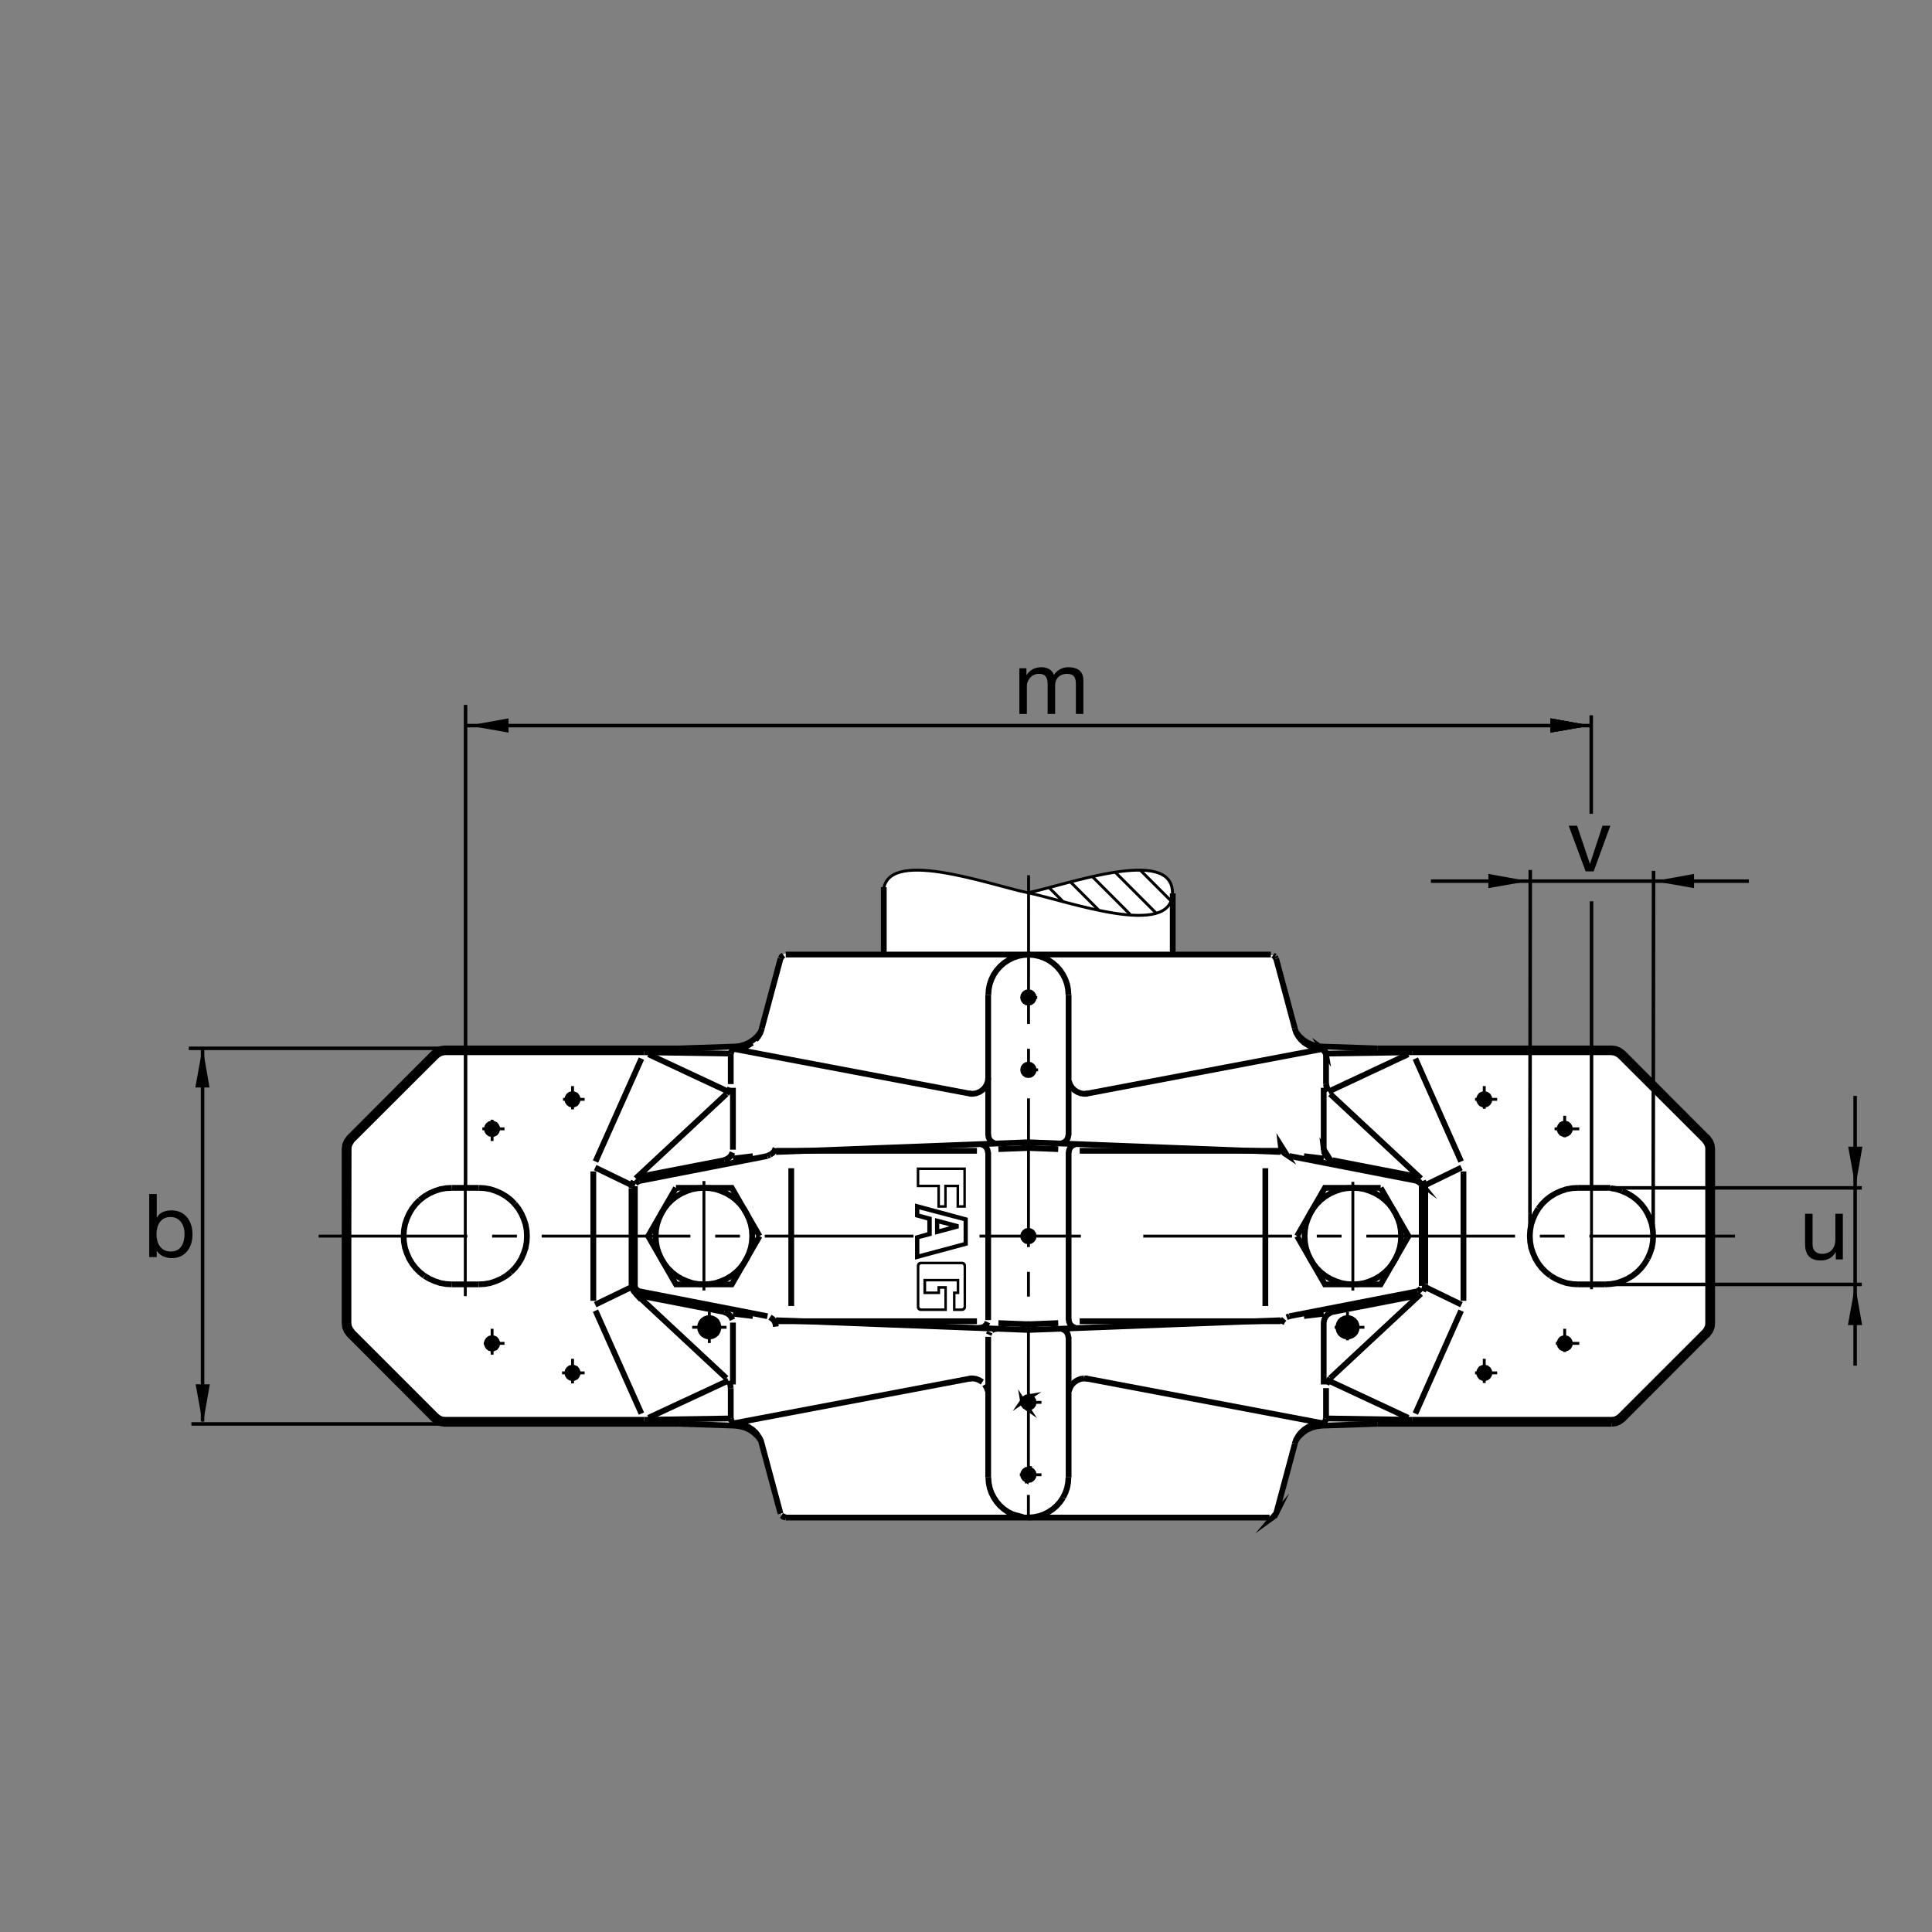 <?xml version="1.0" encoding="utf-8"?>
<!-- Generator: Adobe Illustrator 22.1.0, SVG Export Plug-In . SVG Version: 6.00 Build 0)  -->
<svg version="1.1" id="Ebene_1" xmlns="http://www.w3.org/2000/svg" xmlns:xlink="http://www.w3.org/1999/xlink" x="0px" y="0px"
	 viewBox="0 0 779.527 779.526" style="enable-background:new 0 0 779.527 779.526;" xml:space="preserve">
<rect x="0" y="0" width="779.527" height="779.526" fill="#808080" stroke="none"/>
<style type="text/css">
	.st0{fill:none;}
	.st1{fill:#FFFFFF;}
	.st2{fill:none;stroke:#000000;stroke-width:1.165;stroke-dasharray:60,10,10,10;}
	.st3{fill:none;stroke:#000000;stroke-width:1.165;stroke-miterlimit:10;}
	.st4{fill:none;stroke:#000000;stroke-width:1.165;stroke-miterlimit:10.433;stroke-dasharray:60,10,10,10;}
	.st5{fill:none;stroke:#000000;stroke-width:2.329;stroke-miterlimit:10;}
	.st6{fill-rule:evenodd;clip-rule:evenodd;stroke:#000000;stroke-width:2.329;stroke-miterlimit:10;}
	.st7{stroke:#000000;stroke-width:2.329;stroke-miterlimit:10;}
	.st8{fill-rule:evenodd;clip-rule:evenodd;stroke:#000000;stroke-width:1.438;stroke-miterlimit:3.864;}
	.st9{fill-rule:evenodd;clip-rule:evenodd;fill:#FFFFFF;}
	.st10{fill:none;stroke:#000000;stroke-width:2.33;stroke-miterlimit:10.433;}
	.st11{fill:none;stroke:#000000;stroke-width:1.165;stroke-miterlimit:10.433;}
	.st12{fill:none;stroke:#000000;stroke-width:1.417;stroke-miterlimit:3.864;}
</style>
<polygon class="st0" points="0,0 779.527,0 779.527,779.526 0,779.526 0,0 "/>
<path class="st1" d="M179.536,422.597h94.534l22.448-0.742l1.961-0.205l2.031-0.605l1.824-0.82l1.692-1.142l1.486-1.358l1.285-1.621
	l0.542-1.552l7.639-28.199l0.408-0.81L316.13,385l0.879-0.271h39.668l-0.029-25.681c0.967-16.766,42.981-1.517,58.469,1.672
	c15.488-3.189,57.793-19.512,57.793-0.835l0.176,24.094l0.156,1.428h40.391l1.328,1.016l7.481,28.128l0.537,1.552l1.289,1.621
	l1.084,1.436l1.406,1.094l1.875,1.093l1.875,0.625l3.203,0.625l22.109,0.782l94.648-0.039l1.797,0.273l1.523,0.664l1.367,0.977
	l34.121,34.141l0.898,1.113l0.801,1.719l0.215,1.699v35.176l0.019,34.277l-0.313,1.797l-0.469,1.953l-1.25,1.641l-34.336,33.398
	l-1.357,1.016l-1.553,0.684l-1.69,0.195h-94.531l-22.451,0.752l-2.031,0.263l-2.031,0.547l-1.962,0.879l-1.69,1.211l-1.553,1.494
	l-1.22,1.621l-0.332,1.28l-7.578,28.203h-0.068l-0.401,0.811l-0.742,0.537l-1.426,0.234l-195.217-0.029l-0.879-0.205l-0.745-0.537
	l-0.474-0.811l-7.573-28.203l-0.34-1.28l-1.216-1.621l-1.555-1.494l-1.692-1.211l-1.961-0.879l-2.029-0.547l-2.029-0.263
	l-22.448-0.752h-94.534l-1.689-0.195l-1.555-0.684l-1.355-1.016l-34.014-34.073l-1.013-1.357l-0.676-1.553l-0.203-1.69V498.33
	v-35.166l0.203-1.69l0.676-1.552l1.013-1.348l34.014-34.082l1.355-1.016l1.555-0.674L179.536,422.597L179.536,422.597z"/>
<line class="st2" x1="642.143" y1="479.248" x2="642.143" y2="520.185"/>
<line class="st2" x1="415.014" y1="353.161" x2="414.937" y2="619.355"/>
<line class="st2" x1="598.872" y1="558.017" x2="598.872" y2="548.242"/>
<line class="st2" x1="604.077" y1="553.926" x2="595.152" y2="553.926"/>
<line class="st2" x1="627.768" y1="542.021" x2="637.212" y2="542.021"/>
<line class="st2" x1="631.323" y1="536.142" x2="631.323" y2="545.498"/>
<line class="st2" x1="128.564" y1="498.75" x2="369.094" y2="498.75"/>
<line class="st2" x1="461.294" y1="498.75" x2="700.024" y2="498.75"/>
<line class="st2" x1="595.152" y1="443.564" x2="604.077" y2="443.564"/>
<line class="st2" x1="598.872" y1="447.373" x2="598.872" y2="438.222"/>
<line class="st2" x1="631.323" y1="458.857" x2="631.323" y2="450.195"/>
<line class="st2" x1="627.241" y1="455.468" x2="637.212" y2="455.468"/>
<line class="st2" x1="203.557" y1="455.468" x2="194.624" y2="455.468"/>
<line class="st2" x1="187.734" y1="477.099" x2="187.734" y2="522.969"/>
<line class="st3" x1="395.219" y1="498.75" x2="436.108" y2="498.75"/>
<line class="st4" x1="545.854" y1="476.865" x2="545.854" y2="520.703"/>
<line class="st3" x1="418.51" y1="402.451" x2="411.831" y2="402.451"/>
<line class="st3" x1="412.173" y1="431.67" x2="418.852" y2="431.67"/>
<line class="st4" x1="538.53" y1="535.537" x2="550.522" y2="535.537"/>
<line class="st4" x1="543.687" y1="529.248" x2="543.687" y2="540.801"/>
<line class="st4" x1="420.21" y1="595.039" x2="411.489" y2="595.039"/>
<line class="st4" x1="411.831" y1="565.83" x2="420.21" y2="565.83"/>
<line class="st4" x1="231.013" y1="438.222" x2="231.013" y2="447.607"/>
<line class="st4" x1="227.165" y1="443.564" x2="235.882" y2="443.564"/>
<line class="st4" x1="198.554" y1="460.371" x2="198.554" y2="451.787"/>
<line class="st4" x1="195.195" y1="542.021" x2="203.557" y2="542.021"/>
<line class="st3" x1="279.294" y1="535.537" x2="283.689" y2="535.537"/>
<line class="st3" x1="285.515" y1="535.537" x2="286.934" y2="535.537"/>
<line class="st3" x1="288.759" y1="535.537" x2="293.157" y2="535.537"/>
<line class="st3" x1="286.192" y1="529.248" x2="286.192" y2="533.232"/>
<line class="st3" x1="286.192" y1="534.922" x2="286.192" y2="536.211"/>
<line class="st3" x1="286.192" y1="537.901" x2="286.192" y2="541.885"/>
<line class="st4" x1="198.554" y1="546.572" x2="198.554" y2="536.142"/>
<line class="st4" x1="284.026" y1="476.533" x2="284.026" y2="520.683"/>
<line class="st4" x1="235.882" y1="553.926" x2="226.785" y2="553.926"/>
<line class="st4" x1="231.013" y1="558.174" x2="231.013" y2="548.242"/>
<line class="st5" x1="650.259" y1="574.482" x2="555.727" y2="574.482"/>
<line class="st5" x1="555.727" y1="574.482" x2="533.277" y2="575.224"/>
<line class="st5" x1="535.034" y1="572.315" x2="569.927" y2="572.862"/>
<line class="st5" x1="636.733" y1="518.222" x2="647.553" y2="518.222"/>
<line class="st5" x1="590.483" y1="524.854" x2="590.483" y2="498.75"/>
<line class="st5" x1="574.927" y1="519.238" x2="589.673" y2="526.406"/>
<line class="st5" x1="589.536" y1="528.838" x2="571.079" y2="570.362"/>
<line class="st5" x1="568.169" y1="572.051" x2="535.982" y2="557.041"/>
<line class="st5" x1="555.727" y1="423.017" x2="533.277" y2="422.266"/>
<line class="st5" x1="535.982" y1="440.459" x2="568.169" y2="425.381"/>
<line class="st5" x1="649.771" y1="479.277" x2="636.733" y2="479.277"/>
<line class="st5" x1="590.483" y1="472.646" x2="590.483" y2="498.75"/>
<line class="st5" x1="574.927" y1="478.261" x2="589.673" y2="471.093"/>
<line class="st5" x1="589.536" y1="468.652" x2="571.079" y2="427.138"/>
<line class="st5" x1="569.927" y1="424.57" x2="535.034" y2="425.107"/>
<polyline class="st5" points="402.3,536.142 401.216,536.279 400.2,536.748 "/>
<line class="st5" x1="399.389" y1="537.49" x2="398.911" y2="538.506"/>
<polyline class="st5" points="395.063,535.801 396.137,535.664 397.154,535.195 397.964,534.453 398.443,533.437 "/>
<polyline class="st5" points="391.003,556.289 392.422,556.162 393.84,556.357 395.19,556.904 396.343,557.646 "/>
<polyline class="st5" points="397.358,558.662 398.1,559.873 398.579,561.23 "/>
<polyline class="st5" points="398.774,596.123 398.911,598.213 399.322,600.312 399.995,602.276 400.943,604.17 402.094,605.927 
	403.51,607.549 405.132,608.965 406.822,610.117 408.784,611.065 "/>
<polygon class="st6" points="408.784,611.065 410.747,611.738 412.847,612.148 408.784,611.065 "/>
<polyline class="st5" points="313.034,535.263 312.9,534.112 312.427,533.027 311.684,532.148 310.669,531.474 "/>
<line class="st5" x1="240.142" y1="526.406" x2="254.948" y2="519.238"/>
<polyline class="st5" points="294.914,572.315 295.049,573.135 295.522,573.808 296.198,574.277 "/>
<line class="st5" x1="193.145" y1="479.277" x2="182.327" y2="479.277"/>
<line class="st5" x1="193.145" y1="518.222" x2="182.327" y2="518.222"/>
<polyline class="st5" points="292.21,529.443 293.291,529.854 294.304,530.527 295.049,531.406 295.522,532.49 "/>
<polyline class="st5" points="296.943,574.482 298.701,574.619 300.391,575.019 302.014,575.771 303.501,576.709 304.853,577.93 
	305.935,579.287 "/>
<polygon class="st6" points="305.935,579.287 306.814,580.84 305.935,579.287 "/>
<polyline class="st5" points="294.846,560.078 294.643,558.594 294.035,557.237 "/>
<line class="st5" x1="256.775" y1="475.352" x2="257.249" y2="475.078"/>
<line class="st5" x1="257.249" y1="475.078" x2="257.722" y2="474.941"/>
<polyline class="st5" points="257.925,476.572 257.046,476.904 256.438,477.646 "/>
<polyline class="st5" points="292.21,468.047 293.291,467.646 294.304,466.963 295.049,466.084 295.522,465 "/>
<line class="st5" x1="309.587" y1="466.357" x2="310.669" y2="465.947"/>
<polyline class="st5" points="310.669,465.947 311.684,465.273 312.427,464.395 312.9,463.31 "/>
<polyline class="st5" points="293.157,441.406 294.035,440.254 294.643,438.906 "/>
<polyline class="st5" points="294.914,425.176 295.049,424.365 295.522,423.691 296.198,423.213 "/>
<polyline class="st5" points="314.997,386.767 315.403,385.957 316.145,385.415 "/>
<polyline class="st5" points="391.003,441.201 392.422,441.338 393.84,441.133 395.19,440.595 396.343,439.853 397.358,438.838 
	398.1,437.617 398.579,436.27 398.716,434.843 "/>
<polyline class="st5" points="414.937,385.212 412.847,385.346 410.747,385.754 408.784,386.43 406.889,387.378 405.132,388.525 
	403.51,389.947 402.094,391.572 400.943,393.262 399.995,395.224 399.322,397.177 398.911,399.277 398.774,401.377 "/>
<polyline class="st5" points="398.716,457.9 398.911,458.984 399.389,460 400.2,460.742 401.216,461.22 "/>
<polyline class="st5" points="398.647,465.068 398.443,463.994 397.964,462.978 397.154,462.236 396.137,461.758 "/>
<polygon class="st6" points="414.937,563.73 414.126,563.867 413.452,564.336 412.983,565.019 414.937,563.73 "/>
<polygon class="st6" points="412.847,565.83 412.983,566.641 413.452,567.315 414.126,567.783 412.847,565.83 "/>
<polygon class="st6" points="414.937,592.94 414.126,593.076 413.452,593.555 412.983,594.228 412.847,595.039 412.983,595.849 
	413.452,596.523 414.126,597.002 414.937,592.94 "/>
<polygon class="st6" points="317.027,612.285 316.145,612.08 315.403,611.543 317.027,612.285 "/>
<polyline class="st5" points="254.814,479.472 255.017,477.92 255.693,476.504 "/>
<polyline class="st5" points="296.535,422.266 298.499,422.07 300.525,421.455 302.351,420.645 304.043,419.492 305.53,418.145 
	306.814,416.523 "/>
<polyline class="st5" points="307.424,414.961 306.814,416.66 305.935,418.213 304.853,419.56 "/>
<polyline class="st5" points="303.501,420.781 302.014,421.728 300.391,422.47 298.701,422.881 "/>
<line class="st5" x1="259.885" y1="572.862" x2="294.846" y2="572.315"/>
<line class="st5" x1="575.063" y1="479.472" x2="575.063" y2="498.75"/>
<line class="st5" x1="573.647" y1="498.75" x2="573.647" y2="478.593"/>
<line class="st5" x1="573.305" y1="475.488" x2="536.724" y2="441.406"/>
<line class="st5" x1="534.087" y1="438.906" x2="534.087" y2="463.857"/>
<line class="st5" x1="510.552" y1="471.357" x2="510.552" y2="498.75"/>
<line class="st5" x1="537.534" y1="468.115" x2="572.094" y2="474.814"/>
<line class="st5" x1="535.034" y1="437.412" x2="535.034" y2="425.176"/>
<line class="st5" x1="533.813" y1="423.213" x2="437.729" y2="441.406"/>
<line class="st5" x1="431.167" y1="458.105" x2="431.167" y2="401.377"/>
<line class="st5" x1="414.937" y1="385.144" x2="512.788" y2="385.144"/>
<line class="st5" x1="514.888" y1="386.767" x2="522.456" y2="414.961"/>
<line class="st5" x1="526.108" y1="466.494" x2="534.087" y2="467.441"/>
<line class="st5" x1="431.167" y1="464.804" x2="431.167" y2="498.75"/>
<line class="st5" x1="575.063" y1="518.017" x2="575.063" y2="498.75"/>
<line class="st5" x1="573.647" y1="498.75" x2="573.647" y2="518.828"/>
<line class="st5" x1="573.305" y1="522.011" x2="536.724" y2="556.094"/>
<line class="st5" x1="534.087" y1="530.058" x2="526.108" y2="531.006"/>
<line class="st5" x1="535.034" y1="560.078" x2="535.034" y2="572.315"/>
<line class="st5" x1="533.813" y1="574.277" x2="437.729" y2="556.094"/>
<line class="st5" x1="431.167" y1="539.385" x2="431.167" y2="596.123"/>
<line class="st5" x1="514.888" y1="610.722" x2="522.456" y2="582.529"/>
<line class="st5" x1="510.552" y1="526.943" x2="510.552" y2="498.75"/>
<line class="st5" x1="431.167" y1="532.627" x2="431.167" y2="498.75"/>
<line class="st5" x1="414.809" y1="534.316" x2="426.977" y2="533.838"/>
<line class="st5" x1="414.937" y1="536.612" x2="516.714" y2="532.695"/>
<line class="st5" x1="520.229" y1="531.074" x2="571.958" y2="520.996"/>
<line class="st5" x1="571.958" y1="476.504" x2="520.229" y2="466.426"/>
<line class="st5" x1="516.714" y1="464.804" x2="414.937" y2="460.879"/>
<line class="st5" x1="414.809" y1="463.184" x2="426.977" y2="463.652"/>
<line class="st5" x1="435.63" y1="464.326" x2="516.714" y2="464.326"/>
<polyline class="st5" points="523.335,498.75 534.565,479.277 557.075,479.277 "/>
<polyline class="st5" points="557.075,479.277 568.305,498.75 557.075,518.222 534.565,518.222 523.335,498.75 "/>
<line class="st5" x1="516.714" y1="533.095" x2="435.63" y2="533.095"/>
<line class="st5" x1="293.899" y1="557.041" x2="261.643" y2="572.051"/>
<line class="st5" x1="258.803" y1="570.362" x2="240.276" y2="528.838"/>
<line class="st5" x1="296.535" y1="575.224" x2="274.087" y2="574.482"/>
<line class="st5" x1="239.397" y1="524.854" x2="239.397" y2="498.75"/>
<polyline class="st5" points="636.733,479.277 634.37,479.404 632.065,479.814 629.839,480.556 627.671,481.504 625.649,482.724 
	623.823,484.141 622.134,485.83 620.708,487.656 "/>
<polyline class="st5" points="620.708,487.656 619.497,489.687 618.55,491.845 617.798,494.082 617.397,496.377 617.26,498.75 
	617.397,501.113 617.798,503.418 618.55,505.645 619.497,507.812 620.708,509.834 622.134,511.66 623.823,513.349 625.649,514.776 
	"/>
<polyline class="st5" points="625.649,514.776 627.671,515.987 629.839,516.933 632.065,517.685 634.37,518.086 636.733,518.222 "/>
<polyline class="st5" points="647.553,518.222 649.917,518.086 652.222,517.685 654.448,516.933 656.616,515.987 658.647,514.776 
	660.474,513.349 662.163,511.66 663.579,509.834 664.8,507.812 "/>
<polyline class="st5" points="664.8,507.812 665.747,505.645 666.489,503.418 666.889,501.113 667.027,498.75 666.889,496.377 
	666.489,494.082 665.747,491.845 664.8,489.687 663.579,487.656 662.163,485.83 660.474,484.141 658.647,482.724 656.616,481.504 
	654.448,480.556 "/>
<polyline class="st5" points="654.448,480.556 652.222,479.814 649.917,479.404 "/>
<polyline class="st5" points="533.277,575.224 531.245,575.498 529.224,576.035 527.26,576.914 525.572,578.135 524.009,579.619 
	522.798,581.24 "/>
<polyline class="st5" points="533.277,422.266 531.313,422.07 529.282,421.455 527.456,420.645 525.767,419.492 524.282,418.145 
	522.993,416.523 "/>
<line class="st5" x1="394.182" y1="464.326" x2="313.103" y2="464.326"/>
<polyline class="st5" points="306.477,498.75 295.252,479.277 272.734,479.277 "/>
<polyline class="st5" points="286.394,518.086 288.692,517.685 290.926,516.933 293.089,515.987 295.117,514.776 296.943,513.349 
	298.633,511.66 300.053,509.834 301.27,507.812 302.217,505.645 302.959,503.418 303.367,501.113 303.501,498.75 303.367,496.377 
	302.959,494.082 302.217,491.845 301.27,489.687 "/>
<polyline class="st5" points="272.734,479.277 261.509,498.75 272.734,518.222 295.252,518.222 306.477,498.75 "/>
<polyline class="st5" points="182.327,518.222 179.958,518.086 177.658,517.685 175.427,516.933 173.264,515.987 171.235,514.776 
	"/>
<polyline class="st5" points="171.235,514.776 169.409,513.349 167.719,511.66 166.299,509.834 165.083,507.812 164.135,505.645 
	163.391,503.418 162.986,501.113 162.852,498.75 162.986,496.377 163.391,494.082 164.135,491.845 165.083,489.687 166.299,487.656 
	167.719,485.83 169.409,484.141 "/>
<polyline class="st5" points="169.409,484.141 171.235,482.724 173.264,481.504 175.427,480.556 177.658,479.814 179.958,479.404 
	182.327,479.277 "/>
<polyline class="st5" points="193.145,479.277 195.51,479.404 197.81,479.814 200.042,480.556 202.204,481.504 204.236,482.724 
	206.059,484.141 207.752,485.83 "/>
<polyline class="st5" points="207.752,485.83 209.173,487.656 210.388,489.687 211.335,491.845 212.077,494.082 212.485,496.377 
	212.619,498.75 212.485,501.113 212.077,503.418 211.335,505.645 210.388,507.812 209.173,509.834 207.752,511.66 206.059,513.349 
	"/>
<polyline class="st5" points="206.059,513.349 204.236,514.776 202.204,515.987 200.042,516.933 197.81,517.685 195.51,518.086 
	193.145,518.222 "/>
<line class="st5" x1="295.725" y1="530.058" x2="303.772" y2="531.006"/>
<line class="st5" x1="313.103" y1="532.695" x2="414.937" y2="536.612"/>
<line class="st5" x1="415.005" y1="534.316" x2="402.837" y2="533.838"/>
<line class="st5" x1="398.716" y1="532.627" x2="398.716" y2="498.75"/>
<line class="st5" x1="394.182" y1="533.095" x2="313.103" y2="533.095"/>
<line class="st5" x1="319.258" y1="526.943" x2="319.258" y2="498.75"/>
<line class="st5" x1="309.655" y1="466.426" x2="257.925" y2="476.504"/>
<line class="st5" x1="256.507" y1="522.011" x2="293.089" y2="556.094"/>
<line class="st5" x1="295.725" y1="558.594" x2="295.725" y2="533.642"/>
<line class="st5" x1="294.846" y1="560.078" x2="294.846" y2="572.315"/>
<line class="st5" x1="295.996" y1="574.277" x2="392.085" y2="556.094"/>
<line class="st5" x1="398.716" y1="539.385" x2="398.716" y2="596.123"/>
<line class="st5" x1="297.009" y1="574.482" x2="296.943" y2="574.482"/>
<line class="st5" x1="257.722" y1="474.814" x2="292.278" y2="468.115"/>
<line class="st5" x1="295.725" y1="467.441" x2="303.772" y2="466.494"/>
<line class="st5" x1="313.103" y1="464.804" x2="414.937" y2="460.879"/>
<line class="st5" x1="415.005" y1="463.184" x2="402.837" y2="463.652"/>
<line class="st5" x1="398.716" y1="464.804" x2="398.716" y2="498.75"/>
<line class="st5" x1="319.258" y1="498.75" x2="319.258" y2="471.357"/>
<line class="st5" x1="314.929" y1="386.767" x2="307.356" y2="414.961"/>
<line class="st5" x1="297.009" y1="423.017" x2="296.943" y2="423.017"/>
<line class="st5" x1="295.725" y1="438.906" x2="295.725" y2="463.857"/>
<line class="st5" x1="293.089" y1="441.406" x2="256.507" y2="475.488"/>
<line class="st5" x1="256.167" y1="478.593" x2="256.167" y2="498.75"/>
<line class="st5" x1="414.937" y1="385.144" x2="317.027" y2="385.144"/>
<line class="st5" x1="398.716" y1="401.377" x2="398.716" y2="458.105"/>
<polyline class="st5" points="522.388,414.961 522.993,416.66 523.872,418.213 524.956,419.56 526.313,420.781 527.798,421.728 
	529.419,422.47 531.108,422.881 532.866,423.017 "/>
<line class="st5" x1="514.819" y1="386.767" x2="514.409" y2="385.957"/>
<polygon class="st6" points="514.409,385.957 513.667,385.415 514.409,385.957 "/>
<polygon class="st6" points="535.034,437.412 535.239,438.906 535.844,440.254 535.034,437.412 "/>
<polygon class="st6" points="534.155,463.857 534.292,465 534.76,466.084 535.503,466.963 536.518,467.646 534.155,463.857 "/>
<polygon class="st6" points="571.889,476.572 572.768,476.904 573.374,477.646 571.889,476.572 "/>
<polygon class="st6" points="575.063,479.472 574.858,477.92 574.185,476.504 575.063,479.472 "/>
<polygon class="st6" points="573.032,475.352 572.563,475.078 573.032,475.352 "/>
<polygon class="st6" points="534.966,425.176 534.829,424.365 534.36,423.691 533.687,423.213 534.966,425.176 "/>
<polyline class="st5" points="575.063,518.017 574.858,519.57 574.185,520.996 "/>
<polygon class="st6" points="573.032,522.148 572.563,522.412 573.032,522.148 "/>
<polyline class="st5" points="571.889,520.859 572.768,520.517 573.374,519.776 "/>
<polygon class="st6" points="520.229,531.074 519.146,531.474 520.229,531.074 "/>
<polyline class="st5" points="518.13,532.148 517.388,533.027 516.909,534.112 "/>
<polyline class="st5" points="536.724,556.094 535.844,557.237 535.239,558.594 "/>
<polygon class="st6" points="514.819,610.722 514.409,611.543 513.667,612.08 514.819,610.722 "/>
<polygon class="st6" points="414.937,597.138 415.747,597.002 416.43,596.523 416.899,595.849 417.036,595.039 416.899,594.228 
	416.43,593.555 415.747,593.076 414.937,597.138 "/>
<line class="st5" x1="414.937" y1="567.92" x2="415.747" y2="567.783"/>
<polygon class="st7" points="415.747,567.783 416.43,567.315 416.899,566.641 417.036,565.83 416.899,565.019 416.43,564.336 
	415.747,563.867 415.747,567.783 "/>
<polygon class="st6" points="516.772,462.168 516.909,463.31 517.388,464.395 518.13,465.273 519.146,465.947 516.772,462.168 "/>
<polyline class="st5" points="414.937,385.212 417.036,385.346 419.135,385.754 421.098,386.43 423.052,387.378 424.741,388.525 
	426.372,389.947 427.788,391.572 428.94,393.33 429.887,395.224 430.562,397.177 430.962,399.277 431.098,401.377 "/>
<polyline class="st5" points="431.098,457.9 430.893,458.984 430.425,460 429.614,460.742 428.598,461.22 "/>
<polyline class="st5" points="431.167,465.068 431.372,463.994 431.85,462.978 432.661,462.236 433.667,461.758 "/>
<polyline class="st5" points="431.167,532.354 431.372,533.437 431.85,534.453 432.661,535.195 433.667,535.664 "/>
<polyline class="st5" points="431.098,539.59 430.893,538.506 430.425,537.49 429.614,536.748 428.598,536.279 "/>
<line class="st5" x1="438.882" y1="556.289" x2="437.456" y2="556.162"/>
<polyline class="st5" points="437.456,556.162 436.04,556.357 434.682,556.904 433.53,557.646 432.524,558.662 431.772,559.873 
	431.303,561.23 "/>
<polyline class="st5" points="431.098,596.123 430.962,598.213 430.562,600.312 429.887,602.276 428.94,604.238 "/>
<polyline class="st5" points="428.94,604.238 427.788,605.927 426.372,607.549 424.741,608.965 422.983,610.117 421.098,611.065 
	419.135,611.738 417.036,612.148 414.937,612.285 "/>
<polyline class="st5" points="545.854,479.277 543.491,479.404 541.187,479.814 538.96,480.556 536.792,481.504 534.76,482.724 
	532.935,484.141 531.245,485.83 529.829,487.656 528.608,489.687 527.661,491.845 526.919,494.082 526.509,496.377 "/>
<polyline class="st5" points="526.509,496.377 526.382,498.75 526.509,501.113 526.919,503.418 527.661,505.645 528.608,507.812 
	529.829,509.834 531.245,511.66 532.935,513.349 534.76,514.776 536.792,515.987 538.96,516.933 541.187,517.685 543.491,518.086 
	545.854,518.222 "/>
<polyline class="st5" points="545.854,518.222 548.218,518.086 550.522,517.685 552.749,516.933 554.917,515.987 556.938,514.776 
	558.764,513.349 560.464,511.66 561.88,509.834 563.1,507.812 564.048,505.645 "/>
<line class="st5" x1="392.085" y1="441.406" x2="295.996" y2="423.213"/>
<line class="st5" x1="294.846" y1="425.107" x2="259.885" y2="424.57"/>
<line class="st5" x1="240.142" y1="471.093" x2="254.948" y2="478.261"/>
<line class="st5" x1="254.814" y1="479.472" x2="254.814" y2="498.75"/>
<line class="st5" x1="261.643" y1="425.381" x2="293.899" y2="440.459"/>
<line class="st5" x1="239.397" y1="472.646" x2="239.397" y2="498.75"/>
<line class="st5" x1="296.535" y1="422.266" x2="274.087" y2="423.017"/>
<line class="st5" x1="258.803" y1="427.138" x2="240.276" y2="468.652"/>
<line class="st5" x1="294.846" y1="425.176" x2="294.846" y2="437.412"/>
<polygon points="369.895,471.054 389.697,471.054 389.697,487.285 385.94,487.285 385.94,479.013 381.973,479.013 381.973,487.285 
	378.208,487.285 378.208,479.013 369.895,479.013 369.895,471.054 "/>
<polygon class="st1" points="381.895,472.08 388.698,472.08 388.698,486.279 386.973,486.279 386.973,477.998 380.977,477.998 
	380.977,486.279 379.248,486.279 379.248,477.998 370.915,477.998 370.915,472.08 381.895,472.08 "/>
<path d="M369.914,510.674c0-0.879,0.718-1.592,1.587-1.592h16.689c0.877,0,1.59,0.713,1.59,1.592v16.689
	c0,0.869-0.713,1.592-1.59,1.592h-3.677v-7.852h1.49v-4.082h-12.322v4.082h4.575v-2.188h3.776v10.039h-10.532
	c-0.869,0-1.587-0.723-1.587-1.592V510.674L369.914,510.674z"/>
<path class="st1" d="M370.943,510.908c0-0.44,0.366-0.811,0.813-0.811h16.218c0.447,0,0.813,0.371,0.813,0.811v16.211
	c0,0.45-0.366,0.821-0.813,0.821h-2.453v-5.811h1.533v-6.113h-14.477v6.113h6.724v-2.139h1.733v7.95h-9.277
	c-0.447,0-0.813-0.371-0.813-0.821V510.908L370.943,510.908z"/>
<polygon class="st8" points="374.875,494.619 374.875,491.895 369.914,490.508 369.914,486.533 369.914,486.533 389.773,491.895 
	389.773,501.934 369.914,507.295 369.914,507.295 369.914,499.15 374.875,497.754 374.875,494.619 378.249,494.619 378.249,492.793 
	378.249,492.793 385.896,494.775 378.249,496.865 378.249,494.619 374.875,494.619 "/>
<polygon class="st9" points="377.263,495.732 377.263,491.445 386.843,493.984 386.843,495.615 377.263,498.164 377.263,495.732 
	375.94,495.732 375.94,491.035 370.943,489.707 370.943,487.978 388.787,492.666 388.787,501.23 370.943,506.015 370.943,499.902 
	375.94,498.574 375.94,495.732 377.263,495.732 "/>
<line class="st10" x1="316.999" y1="612.315" x2="512.241" y2="612.315"/>
<line class="st5" x1="473.178" y1="384.961" x2="473.178" y2="360.437"/>
<line class="st5" x1="356.592" y1="357.942" x2="356.592" y2="385.168"/>
<path class="st11" d="M356.462,360.212c0-18.821,42.693-3.213,58.298,0"/>
<line class="st3" x1="455.952" y1="368.904" x2="440.864" y2="353.811"/>
<line class="st3" x1="466.645" y1="368.591" x2="450.005" y2="351.951"/>
<line class="st3" x1="472.447" y1="363.464" x2="460.083" y2="351.098"/>
<line class="st3" x1="423.296" y1="358.147" x2="429.116" y2="363.965"/>
<line class="st3" x1="431.792" y1="355.708" x2="443.149" y2="367.06"/>
<path class="st11" d="M473.062,360.212c0-18.821-42.696-3.213-58.301,0"/>
<path class="st11" d="M473.062,360.212c0,18.821-42.696,3.213-58.301,0"/>
<polygon class="st7" points="597.583,445.263 598.325,445.595 599.068,445.664 599.81,445.459 600.425,444.99 600.825,444.316 
	600.962,443.564 600.825,442.822 600.425,442.148 599.81,441.679 599.068,441.474 598.325,441.543 597.583,441.875 597.114,442.49 
	596.841,443.164 596.841,443.974 597.114,444.648 597.583,445.263 "/>
<polygon class="st7" points="632.271,457.363 632.885,456.895 633.286,456.211 633.423,455.468 633.286,454.727 632.885,454.052 
	632.271,453.574 631.529,453.379 630.786,453.437 630.044,453.779 629.565,454.385 629.302,455.068 629.302,455.879 
	629.565,456.552 630.044,457.158 630.786,457.5 631.529,457.568 632.271,457.363 "/>
<polyline class="st5" points="555.727,423.017 650.259,423.017 651.948,423.213 653.501,423.896 654.858,424.902 688.872,458.984 
	688.94,458.984 689.956,460.342 690.63,461.895 690.835,463.584 690.835,498.75 "/>
<polyline class="st5" points="689.214,498.75 689.214,463.584 689.077,462.304 688.53,461.152 687.788,460.136 687.788,460.068 
	653.706,426.055 652.69,425.312 651.548,424.775 650.259,424.57 569.927,424.57 "/>
<polyline class="st5" points="650.259,574.482 651.948,574.277 653.501,573.604 654.858,572.588 688.872,538.506 688.94,538.506 
	689.956,537.158 690.63,535.605 690.835,533.906 690.835,498.75 "/>
<polyline class="st5" points="569.927,572.862 650.259,572.862 651.548,572.724 652.69,572.187 653.706,571.435 687.788,537.363 
	688.53,536.347 689.077,535.195 689.214,533.906 689.214,498.75 "/>
<polygon class="st7" points="632.885,540.605 633.286,541.279 633.423,542.021 633.286,542.763 632.885,543.447 632.271,543.916 
	631.529,544.121 630.786,544.052 630.044,543.711 629.565,543.105 629.302,542.431 629.302,541.621 629.565,540.947 
	630.044,540.332 630.786,540 631.529,539.931 632.271,540.127 632.885,540.605 "/>
<polygon class="st7" points="597.583,555.615 598.325,555.957 599.068,556.026 599.81,555.82 600.425,555.342 600.825,554.668 
	600.962,553.926 600.825,553.183 600.425,552.51 599.81,552.031 599.068,551.826 598.325,551.894 597.583,552.237 597.114,552.842 
	596.841,553.516 596.841,554.336 597.114,555.01 597.583,555.615 "/>
<polygon class="st7" points="547.407,535.537 547.271,534.521 546.87,533.574 546.255,532.832 545.376,532.217 544.438,531.885 
	543.423,531.816 542.475,532.021 541.529,532.49 540.786,533.164 540.307,534.043 540.034,535.058 540.034,536.006 540.307,537.021 
	540.786,537.901 541.529,538.574 542.475,539.052 543.423,539.248 544.438,539.18 545.376,538.847 546.255,538.242 546.87,537.49 
	547.271,536.543 547.407,535.537 "/>
<polyline class="st5" points="534.087,558.594 534.087,533.642 534.292,532.49 534.76,531.406 535.503,530.527 536.167,530.029 
	536.948,529.599 537.534,529.375 572.094,522.685 "/>
<polyline class="st5" points="534.966,572.315 534.829,573.135 534.36,573.808 533.687,574.277 532.866,574.414 532.3,574.482 
	531.108,574.619 529.419,575.019 527.798,575.771 526.313,576.709 524.956,577.93 523.872,579.287 522.993,580.84 522.388,582.529 
	"/>
<polyline class="st5" points="564.048,505.645 564.79,503.418 565.19,501.113 565.327,498.75 565.19,496.377 564.79,494.082 
	564.048,491.845 563.1,489.687 561.88,487.656 560.464,485.83 558.764,484.141 556.938,482.724 554.917,481.504 552.749,480.556 
	550.522,479.814 548.218,479.404 545.854,479.277 "/>
<polygon class="st7" points="415.747,500.713 414.937,500.84 414.126,500.713 413.452,500.234 412.983,499.56 412.847,498.75 
	412.983,497.939 413.452,497.256 414.126,496.787 414.937,496.65 415.747,496.787 416.43,497.256 416.899,497.939 417.036,498.75 
	416.899,499.56 416.43,500.234 415.747,500.713 "/>
<polygon class="st7" points="414.937,404.551 414.126,404.414 413.452,403.945 412.983,403.271 412.847,402.451 412.983,401.641 
	413.452,400.967 414.126,400.498 414.937,400.361 415.747,400.498 416.43,400.967 416.899,401.641 417.036,402.451 416.899,403.271 
	416.43,403.945 415.747,404.414 414.937,404.551 "/>
<polygon class="st7" points="413.452,433.154 412.983,432.48 412.847,431.67 412.983,430.859 413.452,430.176 414.126,429.707 
	414.937,429.57 415.747,429.707 416.43,430.176 416.899,430.859 417.036,431.67 416.899,432.48 416.43,433.154 415.747,433.633 
	414.937,433.76 414.126,433.633 413.452,433.154 "/>
<polyline class="st5" points="438.882,441.201 437.456,441.338 436.04,441.133 434.682,440.595 433.53,439.853 432.524,438.838 
	431.772,437.617 431.303,436.27 "/>
<polyline class="st5" points="301.27,489.687 300.053,487.656 298.633,485.83 296.943,484.141 295.117,482.724 293.089,481.504 
	290.926,480.556 288.692,479.814 286.394,479.404 284.026,479.277 281.66,479.404 279.361,479.814 277.129,480.556 274.966,481.504 
	272.937,482.724 271.111,484.141 269.422,485.83 268,487.656 266.784,489.687 265.837,491.845 265.093,494.082 264.688,496.377 
	264.551,498.75 264.688,501.113 265.093,503.418 265.837,505.645 266.784,507.812 268,509.834 269.422,511.66 271.111,513.349 
	272.937,514.776 274.966,515.987 277.129,516.933 279.361,517.685 281.66,518.086 284.026,518.222 286.394,518.086 "/>
<polyline class="st5" points="292.278,529.375 257.722,522.685 257.249,522.412 256.775,522.148 256.775,522.207 255.693,520.996 
	255.017,519.57 254.814,518.017 254.814,498.75 "/>
<polyline class="st5" points="309.655,531.074 257.925,520.996 257.046,520.517 256.438,519.776 256.179,519.131 256.167,518.828 
	256.167,498.75 "/>
<polygon class="st7" points="282.47,535.537 282.607,536.543 283.012,537.49 283.62,538.242 284.499,538.847 285.447,539.18 
	286.462,539.248 287.407,539.052 288.354,538.574 289.099,537.901 289.572,537.021 289.842,536.006 289.842,535.058 
	289.572,534.043 289.099,533.164 288.354,532.49 287.407,532.021 286.462,531.816 285.447,531.885 284.499,532.217 283.62,532.832 
	283.012,533.574 282.607,534.521 282.47,535.537 "/>
<polygon class="st7" points="231.552,551.894 230.811,551.826 230.066,552.031 229.455,552.51 229.052,553.183 228.916,553.926 
	229.052,554.668 229.455,555.342 230.066,555.82 230.811,556.026 231.552,555.957 232.298,555.615 232.771,555.01 233.039,554.336 
	233.039,553.516 232.771,552.842 232.298,552.237 231.552,551.894 "/>
<polygon class="st7" points="200.583,541.621 200.313,540.947 199.839,540.332 199.097,540 198.352,539.931 197.607,540.127 
	196.999,540.605 196.594,541.279 196.46,542.021 196.594,542.763 196.999,543.447 197.607,543.916 198.352,544.121 199.097,544.052 
	199.839,543.711 200.313,543.105 200.583,542.431 200.583,541.621 "/>
<polyline class="st5" points="314.929,610.722 307.356,582.529 307.017,581.24 305.801,579.619 304.245,578.135 302.556,576.914 
	300.593,576.035 298.564,575.498 296.535,575.224 "/>
<polyline class="st5" points="140.605,498.75 140.605,533.906 140.808,535.195 141.348,536.347 142.092,537.363 142.024,537.363 
	176.104,571.435 177.119,572.187 178.269,572.724 179.553,572.862 259.885,572.862 "/>
<polyline class="st5" points="274.087,574.482 179.553,574.482 177.862,574.277 176.306,573.604 174.956,572.588 140.942,538.506 
	139.927,537.158 139.251,535.605 139.048,533.906 139.048,498.75 "/>
<polyline class="st5" points="259.885,424.57 179.553,424.57 178.269,424.775 177.119,425.312 176.104,426.055 142.024,460.068 
	141.348,461.152 140.808,462.304 140.672,463.584 140.605,498.75 "/>
<polyline class="st5" points="139.048,498.75 139.048,463.584 139.251,461.895 139.927,460.342 140.942,458.984 174.956,424.902 
	176.306,423.896 177.862,423.213 179.553,423.017 274.087,423.017 "/>
<polygon class="st7" points="200.313,456.552 200.583,455.879 200.583,455.068 200.313,454.385 199.839,453.779 199.097,453.437 
	198.352,453.379 197.607,453.574 196.999,454.052 196.594,454.727 196.46,455.468 196.594,456.211 196.999,456.895 197.607,457.363 
	198.352,457.568 199.097,457.5 199.839,457.158 200.313,456.552 "/>
<polygon class="st7" points="228.916,443.564 229.052,444.316 229.455,444.99 230.066,445.459 230.811,445.664 231.552,445.595 
	232.298,445.263 232.771,444.648 233.039,443.974 233.039,443.164 232.771,442.49 232.298,441.875 231.552,441.543 230.811,441.474 
	230.066,441.679 229.455,442.148 229.052,442.822 228.916,443.564 "/>
<line class="st12" x1="77.227" y1="574.541" x2="181.66" y2="574.541"/>
<line class="st12" x1="76.184" y1="422.978" x2="180.617" y2="422.978"/>
<line class="st12" x1="81.731" y1="422.451" x2="81.731" y2="573.535"/>
<polygon points="84.549,438.789 81.731,422.695 78.811,438.789 84.549,438.789 "/>
<polygon points="78.926,558.526 84.66,558.526 81.843,574.629 78.926,558.526 "/>
<g>
	<path d="M60.212,481.768h3.028v9.513h0.071c0.998-2.031,3.349-2.922,5.879-2.922c5.665,0,8.48,4.49,8.48,9.691
		c0,5.202-2.779,9.584-8.408,9.584c-1.888,0-4.596-0.713-5.95-2.886H63.24v2.458h-3.028V481.768z M68.763,491.031
		c-4.062,0-5.629,3.492-5.629,6.948c0,3.634,1.639,6.983,5.807,6.983c4.133,0,5.523-3.527,5.523-7.126
		C74.463,494.38,72.682,491.031,68.763,491.031z"/>
</g>
<line class="st12" x1="187.844" y1="284.424" x2="187.844" y2="478.672"/>
<g>
	<path d="M643.019,351.57h-3.242l-6.841-18.42h3.385l5.166,15.356h0.071l5.024-15.356h3.171L643.019,351.57z"/>
</g>
<line class="st12" x1="641.489" y1="292.766" x2="187.561" y2="292.766"/>
<line class="st12" x1="642.036" y1="288.611" x2="642.036" y2="328.357"/>
<g>
	<path d="M411.299,269.632h2.85v2.708h0.071c1.354-2.066,3.42-3.135,5.95-3.135c2.245,0,4.311,0.891,5.059,3.135
		c1.247-1.959,3.42-3.135,5.772-3.135c3.67,0,6.128,1.532,6.128,5.344v13.503h-3.029v-12.078c0-2.28-0.606-4.097-3.563-4.097
		c-2.922,0-4.81,1.853-4.81,4.703v11.473H422.7v-12.078c0-2.387-0.748-4.097-3.456-4.097c-3.599,0-4.917,3.313-4.917,4.703v11.473
		h-3.029V269.632z"/>
</g>
<polygon points="625.63,295.583 641.733,292.766 625.63,289.848 625.63,295.583 "/>
<polygon points="205.193,289.848 205.193,295.583 189.089,292.766 205.193,289.848 "/>
<line class="st12" x1="667.173" y1="351.367" x2="667.027" y2="499.121"/>
<polygon points="683.521,352.607 683.521,358.342 667.417,355.525 683.521,352.607 "/>
<polygon points="625.63,295.583 641.733,292.766 625.63,289.848 625.63,295.583 "/>
<polygon points="625.63,295.583 641.733,292.766 625.63,289.848 625.63,295.583 "/>
<line class="st12" x1="705.639" y1="355.525" x2="577.339" y2="355.525"/>
<polygon points="600.532,358.342 616.626,355.525 600.532,352.607 600.532,358.342 "/>
<line class="st12" x1="617.437" y1="351.023" x2="617.29" y2="499.472"/>
<line class="st12" x1="642.154" y1="363.664" x2="642.154" y2="479.248"/>
<line class="st12" x1="646.772" y1="518.242" x2="751.206" y2="518.242"/>
<line class="st12" x1="649.732" y1="479.287" x2="751.206" y2="479.287"/>
<line class="st12" x1="748.51" y1="442.168" x2="748.51" y2="551.006"/>
<polygon points="751.333,534.658 748.51,518.555 745.591,534.658 751.333,534.658 "/>
<polygon points="745.708,462.666 751.45,462.666 748.628,478.77 745.708,462.666 "/>
<g>
	<path d="M743.56,508.145h-2.85v-2.922h-0.071c-1.283,2.28-3.349,3.349-5.986,3.349c-4.846,0-6.342-2.779-6.342-6.734v-12.114h3.028
		v12.47c0,2.245,1.425,3.705,3.741,3.705c3.67,0,5.451-2.458,5.451-5.772v-10.404h3.028V508.145z"/>
</g>
<g>
</g>
<g>
</g>
<g>
</g>
<g>
</g>
<g>
</g>
<g>
</g>
<g>
</g>
<g>
</g>
<g>
</g>
<g>
</g>
<g>
</g>
<g>
</g>
</svg>
